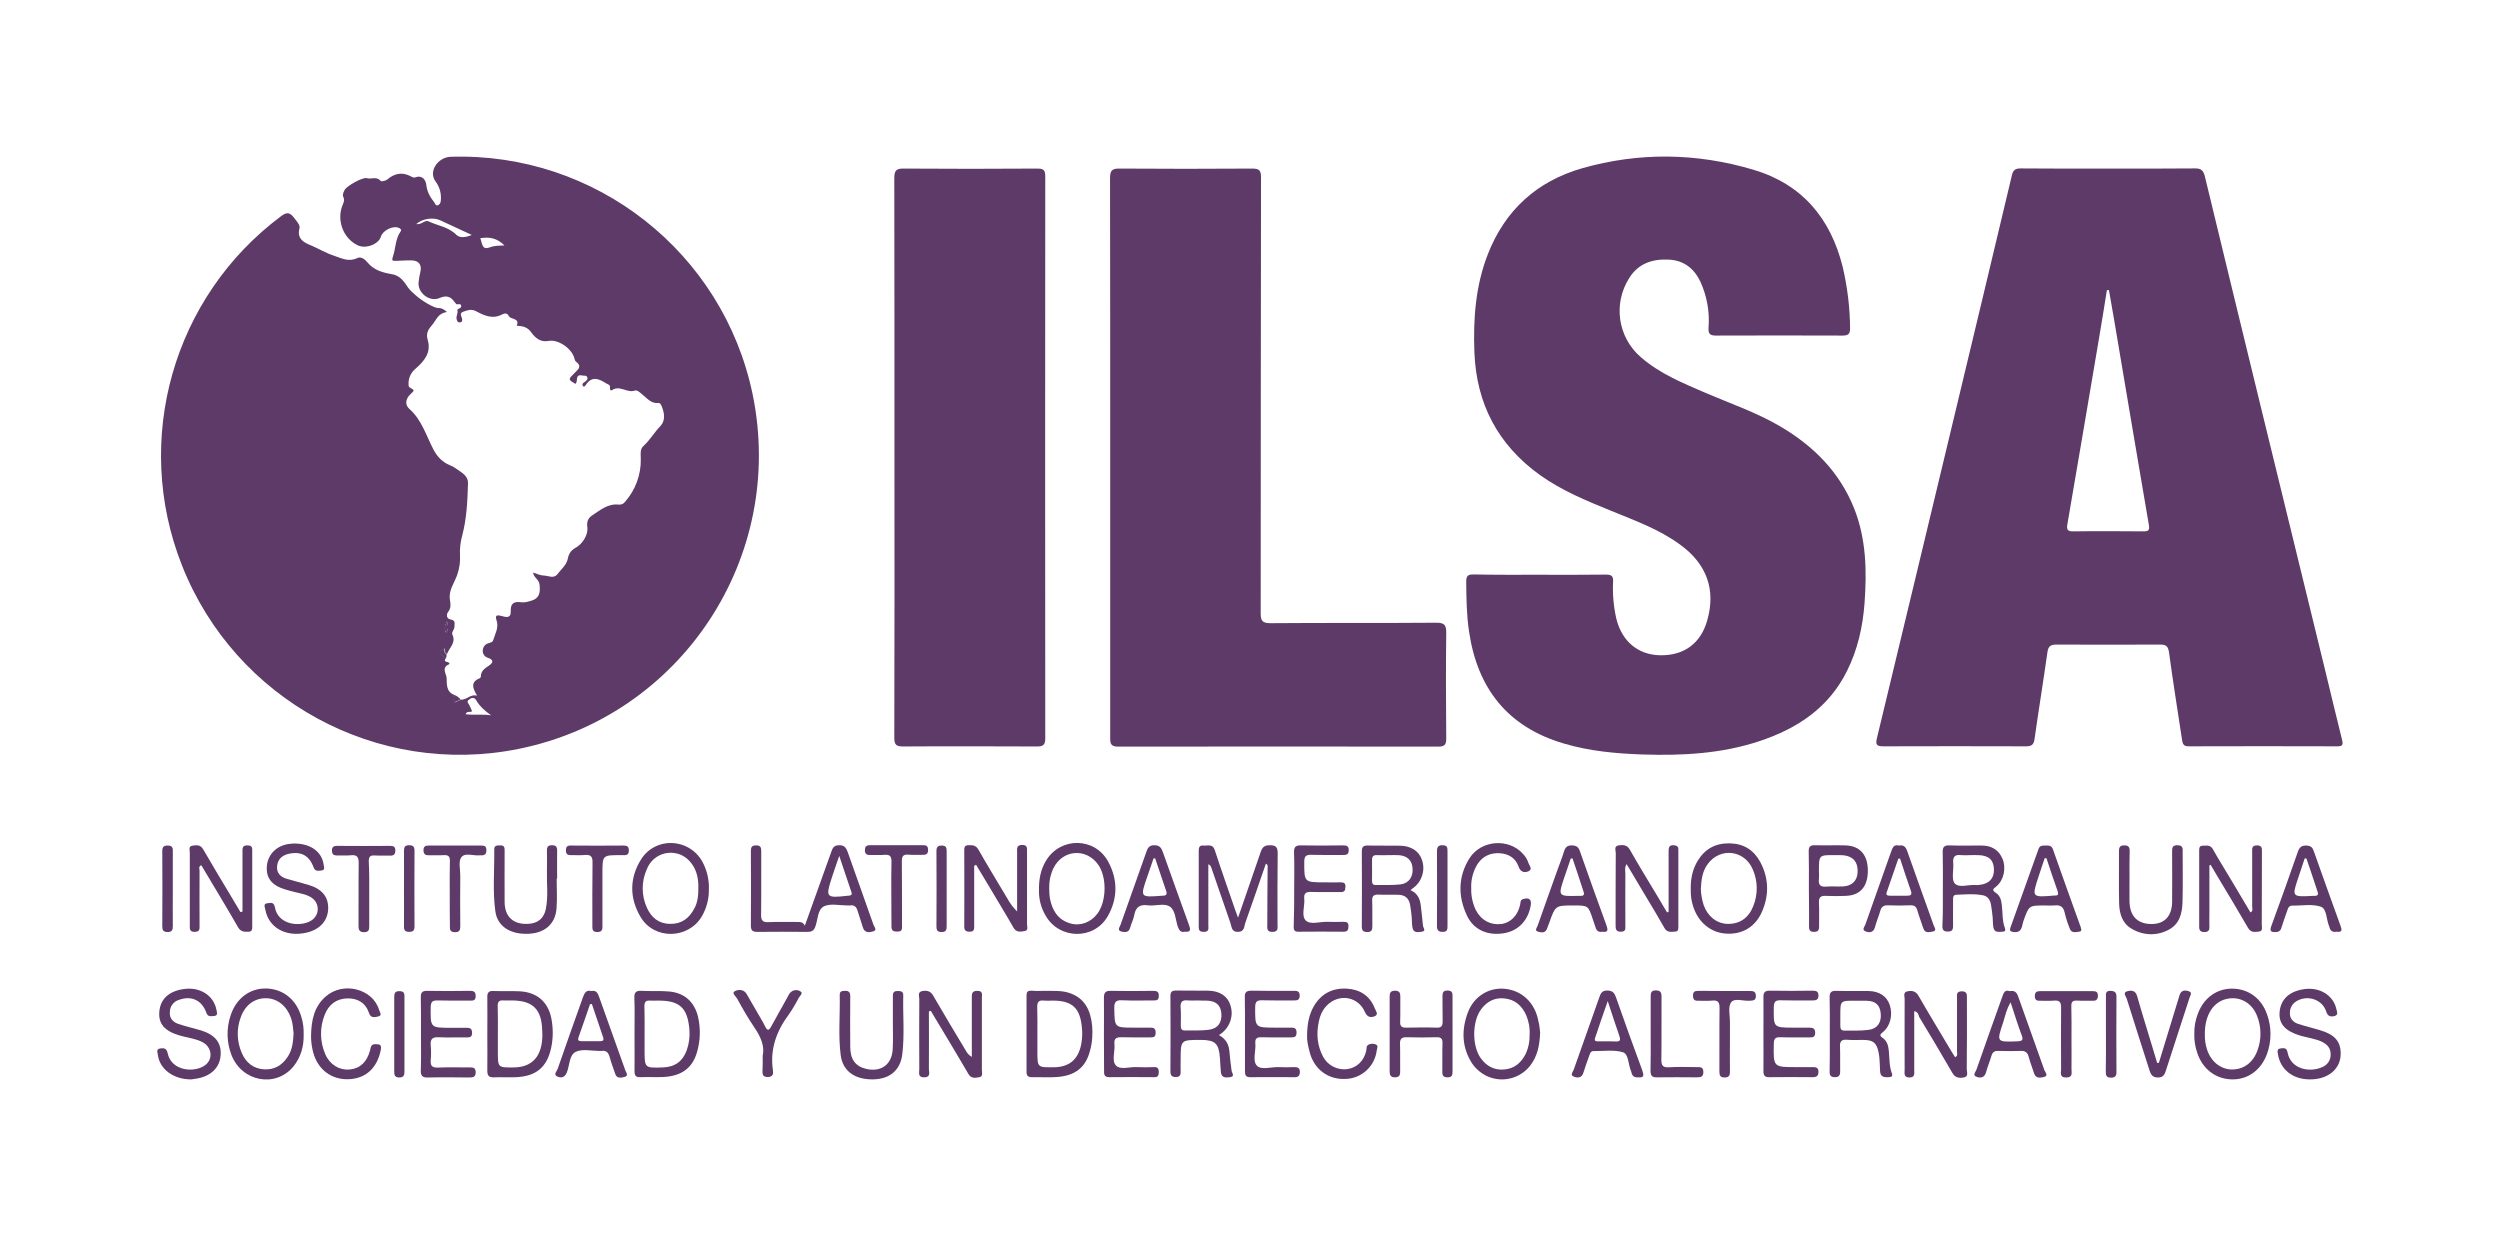 <?xml version="1.0" encoding="utf-8"?>
<!-- Generator: Adobe Illustrator 26.5.0, SVG Export Plug-In . SVG Version: 6.00 Build 0)  -->
<svg version="1.1" id="Capa_1" xmlns="http://www.w3.org/2000/svg" xmlns:xlink="http://www.w3.org/1999/xlink" x="0px" y="0px"
	 viewBox="0 0 1589.8 786.5" style="enable-background:new 0 0 1589.8 786.5;" xml:space="preserve">
<style type="text/css">
	.st0{fill:#5D3A68;}
</style>
<path class="st0" d="M289,192c-2.4-3.6-5.4-4.3-9.4-2.5c-6.3,2.8-14.2-3.2-13.4-10.1c0.2-2.1,0.6-4.3,1.1-6.4
	c1.1-4.4-0.9-7.3-5.4-7.4c-3.5-0.1-6.9,0.2-10.4,0.3c-1.9,0-2.5-0.2-1.7-2.6c1.9-5.3,1.5-11.3,5-16.2c0.8-1.1-0.3-1.8-1.2-2.2
	c-3.7-1.6-10.2,1.6-11.4,5.6c-1.4,4.8-9.6,8-14.7,5.5c-9.7-4.6-13.3-16.4-9.8-25.2c0.8-1.9,1.6-3.5,0.6-5.6c-0.7-1.5,0.2-3,0.8-4.3
	c1.2-2.6,11.6-8.4,14.2-7.6c2.8,0.9,6.2-1.4,8.8,1.8c0.4,0.5,3.1-0.1,4.1-0.9c4.5-3.9,9.4-4.9,14.6-2.3c1.2,0.6,2,1.4,3.6,0.8
	c4.4-1.5,6.4,2.1,6.7,4.9c0.5,4.5,2.5,7.8,5,11c0.6,0.8,0.9,2.5,2.5,1.9c1.1-0.6,1.7-1.7,1.7-2.9c0.5-4.3-0.7-8.7-3.3-12.2
	c-4.8-6.4,1.5-15.4,9.5-15.7c92.2-3,173.3,60.7,192.1,151C500,354.2,433.4,455.2,330,476.2c-90,18.3-180.5-31-214.3-116.7
	c-31.5-79.7-5.7-170.7,63-222c3.7-2.8,5.6-2.5,8.3,1c1.6,2.2,4.1,4.5,3.4,6.9c-1.8,7,3.8,9.2,7.7,10.8c4.7,2,9.1,4.7,14,6.3
	c5.1,1.7,9.5,4.3,15.1,1.6c2.4-1.2,5,0.9,6.5,2.8c4,4.9,9.8,6.5,15.3,7.4c5.7,0.9,8.1,5.1,10.6,8.7c1.2,1.6,2.6,3,4.1,4.2
	c4.3,4.1,12.7,8.9,15.1,8.7s4.5,1.7,5.4,2.5c-6,1-6.3,4.7-10,9c-2.3,2.7-3.3,5-2.2,8.8c2.3,7.9-2,13.3-7.8,18.3
	c-2.9,2.4-4.6,6.1-4.4,9.9c0,0.8,0,1.6,0.9,2.1c3,1.7,3,1.7,0.4,4.1c-3.2,2.9-3.8,6.8-0.8,9.4c7.8,6.9,10.6,16.7,15.1,25.4
	c2.2,4.3,4.8,7.3,8.7,9.5c1.9,1,4,1.7,5.8,3c3.3,2.5,7.8,4.3,7.7,9.5c-0.3,11-0.8,22.1-3.6,32.9c-1.2,4.2-1.7,8.6-1.5,12.9
	c0.3,4.2-0.4,8.5-1.8,12.5c-1.8,5.1-5.5,9.7-4.6,15.5c0.4,2.9,0.9,5.3-1.1,7.9c-1.3,1.6-1.1,4.4,1.4,4.8c3.4,0.6,2.6,2.3,2.6,4.6
	c0,2-2.1,3.5-1.3,5.1c2.4,5.2-1.9,8.2-3.4,12.2c-2.1-0.3-0.7-2.5-1.7-3.4c-6.3,3.1-0.1,4.4,0.8,6.4c-1.1,1.5-0.3,1.9,1.1,2.2
	c0.7,0.1,2,1,0.9,1.5c-4.9,2.2-1.5,6-1.4,8.6c0.2,3.9-0.4,9,5.1,10.9c0.6,1.5-1.4,3,0,4.7l4-1.8c3.7,0.4,5.9-3.7,10.3-2.5
	c-2.8-4.7-4.4-8.7,1.7-11.1c0.4-0.3,0.7-0.7,0.7-1.2c0-3.5,2.6-5.1,5.1-6.8s3.5-3.6-0.6-5c-2-0.5-3.4-2.4-3.3-4.5
	c0-2.3,1.5-4.2,3.7-4.8c1.3-0.4,2.5-0.5,3-2.1c1.2-4,3.6-7.8,2.1-12.3c-1.1-3.3,0-3.7,3.1-2.9c2.5,0.7,6.1,1.9,5.9-3
	s1.9-6.4,6.6-5.7c2.2,0.3,4.6-0.4,6.8-1.1c4.9-1.5,5.5-5.3,4.9-10.2c-0.4-3.4-3.7-4.2-4.1-7.6c2.5,0.8,4.7,1.9,6.8,1.9
	c2.9,0.1,6.4,2.2,8.7-0.9c2.3-3.1,5.9-5.7,6.7-10.3c0.5-2.6,2.1-4.9,4.4-6.2c4.6-2.3,8.6-8.4,7.9-13.4c-0.4-3.1,0.2-5.5,2.9-7.3
	c5.3-3.5,10.2-7.8,17.2-7c1.5,0.1,3-0.5,3.9-1.8c6.6-7.5,10.2-17.2,10-27.2c0-3-0.7-6.2,1.8-8.4c4.1-3.7,6.8-8.6,10.7-12.6
	c3.2-3.4,2.6-8,0.9-12.3c-0.5-1.1-1-2.5-2.3-2.3c-4.7,0.4-7.1-3.1-10.2-5.5c-1.4-1.1-3.1-3-4.8-2.4c-4.9,1.7-9.5-3.7-14.4-0.3
	c-0.9,0.6-1.5-0.5-1.3-1.4c0.4-2.2-1.4-2.2-2.6-3c-4.7-3-9.1-4.7-12.9,1.3c-0.3,0.4-0.7,0.7-1.1,1c-1.8-1.6-0.6-2.4,0.8-3.3
	c1-0.7,1.9-1.6,1.3-2.9c-0.6-1.3-2-0.7-3.1-1c-5-1.1-2.4,4-4.4,5.3c-4.7-2.8-4.7-2.8-0.3-7.1c2.2-2.1,4.6-4.2,0.7-7
	c-0.7-0.5-0.9-1.8-1.2-2.7c-1.9-5.9-10.2-11.6-16.1-10.5c-5.4,1-8.5-1.8-11.3-5.6c-1.5-2.2-4-3.6-6.7-3.8c-0.8-0.1-1.6-0.2-2.4-0.3
	c2.1-5.1-3.9-3.7-5.1-6.2c-0.9-2-2.7-1.7-4.3-0.9c-6,3.2-11.4,0.6-16.5-2.1c-3-1.6-5.4-0.6-8,0.3c-2.6,0.9-1.5,2.5-1,4
	c0.4,1.2,0.5,2.5-1,2.8c-1.8,0.3-2.2-1.3-2.4-2.5c-0.2-1.8,1.2-3.5,0.5-5.3c0.5-1.2,2.7-1.1,2.5-2.6c-0.2-2-2.1-0.7-3.1-1.2
	C289.8,193,289.4,192.5,289,192z M264.7,142.5c3.4,0.6,5.4-2.9,7.9-1.7c5.9,2.8,12.7,3.5,17.7,8.6c1.9,1.9,5.7,1.8,9.7,0
	c-7.4-3.5-13.6-6.3-19.8-9.2C275.7,138,268.7,138.9,264.7,142.5z M312.3,454.9c-4-2.9-7.2-5.7-9.5-9.6c-0.5-1.2-1.9-1.8-3.1-1.3
	c-0.3,0.1-0.5,0.3-0.7,0.4c-1,0.8-2.6,1.3-0.9,3.4c0.8,1.4,1.5,2.9,2.1,4.5c-1.3,1-3.2-0.5-4.1,1.9C301.7,454.9,307,454,312.3,454.9
	z M320.8,156.1c-4.6-4.7-9.6-5.6-15.4-4.6c1.3,2.7,0.8,7.7,5.7,5.9C314.2,156.2,317,156.2,320.8,156.1z M284.2,395.1
	c-1.4,3.1-1.8,4.9-0.5,7.2C285.5,399.9,285,398.1,284.2,395.1L284.2,395.1z"/>
<path class="st0" d="M1340.9,107.2c18.3,0,36.6,0.1,54.9-0.1c4-0.1,5.4,1.4,6.3,5c11.7,48.5,23.5,96.9,35.3,145.4
	c13.8,56.5,27.6,113,41.4,169.5c3.5,14.5,7,29.1,10.6,43.6c0.7,2.9,0.3,4-2.8,4c-31.6-0.1-63.3-0.1-94.9,0c-3.3,0-3.7-1.7-4.1-4.2
	c-2.8-18.6-5.8-37.1-8.3-55.7c-0.6-4-2.1-4.8-5.7-4.8c-22,0.1-44,0.1-65.9,0c-3.8,0-5.2,1.2-5.7,4.9c-2.6,18.4-5.6,36.8-8.2,55.2
	c-0.5,3.6-1.9,4.6-5.4,4.6c-30.3-0.1-60.6-0.1-90.9,0c-4.5,0-4.8-1.5-3.9-5.3c16.3-67.5,32.5-135.1,48.7-202.6
	c12.4-51.7,24.8-103.4,37.1-155.2c0.8-3.6,2.4-4.4,5.7-4.4C1303.6,107.3,1322.2,107.2,1340.9,107.2z M1341.1,184.4l-1.3,0.2
	c-1.6,9.8-3.1,19.6-4.8,29.4c-6.7,39.8-13.5,79.6-20.3,119.3c-0.6,3.3-0.1,4.7,3.8,4.6c14.8-0.2,29.6-0.1,44.4,0
	c3.2,0,4.2-0.5,3.6-4.1c-7.5-43.7-14.8-87.4-22.2-131.1C1343.3,196.6,1342.2,190.5,1341.1,184.4z"/>
<path class="st0" d="M979.3,365.5c14,0,28,0.1,42-0.1c3.4,0,4.7,0.9,4.5,4.4c-0.4,8,0.3,16,2.1,23.8c3.6,14.4,13.9,22.9,28,23.1
	c15.1,0.2,25.7-7.6,29.8-22.3c5.5-19.4-0.3-35.7-17.2-48c-13.3-9.8-28.7-15.3-43.8-21.5c-15.7-6.4-31.4-12.8-45.4-22.8
	c-26.7-19.2-40.4-45.2-41.7-78c-0.8-21.3,0.7-42.3,8.5-62.3c10.9-28.1,31.2-46.5,60-54.8c36.2-10.3,72.7-9.8,108.8,0.9
	c31.1,9.2,49.2,30.9,56.9,61.8c3,12.8,4.6,25.9,4.7,39c0,3.8-1.2,4.7-4.9,4.7c-26.8-0.1-53.6-0.1-80.5,0c-4,0-4.8-1.4-4.6-5
	c0.8-10-1-20-5.1-29.1c-4-8.5-10.5-13.7-20.1-14.2c-10.4-0.5-19.4,2.3-25.3,11.8c-10.3,16.3-7.2,37.6,7.4,50.2
	c12.1,10.6,26.8,16.5,41.3,22.8c15.9,6.8,32.3,12.4,47.3,21.2c21.3,12.5,38,29.2,47.2,52.5c7.6,19.3,8,39.6,6.5,60
	c-1.1,15-4.4,29.6-11.2,43.2c-11.6,23.3-31.4,36.4-55.3,44.4c-24.2,8.1-49.2,9.4-74.5,8.6c-17-0.6-33.9-2.1-50.3-7
	c-35.7-10.5-54.9-35.1-60.2-71.2c-1.6-10.5-1.7-21.2-1.8-31.8c0-3.6,1.1-4.5,4.6-4.5C951.3,365.6,965.3,365.5,979.3,365.5z"/>
<path class="st0" d="M706,291c0-59.2,0-118.5-0.1-177.7c0-4.8,1.2-6.2,6.1-6.1c28.1,0.2,56.3,0.2,84.4,0c4.4,0,5.5,1.2,5.5,5.6
	c-0.1,92.4-0.2,184.7-0.2,277.1c0,5,1.1,6.4,6.3,6.4c35.1-0.3,70.3,0,105.4-0.3c5.2,0,6.3,1.5,6.3,6.5c-0.3,22.3-0.2,44.6,0,66.9
	c0,4-0.8,5.4-5.2,5.4c-67.8-0.1-135.6-0.1-203.3,0c-4.2,0-5.3-1.3-5.2-5.4C706,409.8,706,350.4,706,291z"/>
<path class="st0" d="M568.8,290.9c0-59.2,0-118.5-0.1-177.7c0-4.8,1.3-6.1,6.1-6c28.3,0.2,56.6,0.2,84.9,0c4,0,5,1,5,5
	c-0.1,119.1-0.1,238.2,0,357.4c0,4.5-1.7,5.1-5.5,5.1c-28.3-0.1-56.6-0.2-84.9,0c-4.5,0-5.6-1.2-5.6-5.6
	C568.8,409.6,568.9,350.3,568.8,290.9z"/>
<path class="st0" d="M511.8,588.7c5.6-15.6,11.2-31.3,16.8-46.9c0.9-2.6,1.7-4.3,5-4.3c3.3-0.1,4.5,1.6,5.5,4.4
	c5.4,15.4,10.9,30.7,16.3,46c0.5,1.5,2.7,3.6-0.2,4.4c-2.4,0.7-5.4,1.1-6.5-2.6c-1-3.5-2.3-6.9-3.3-10.4c-0.8-2.6-2.1-4-5-3.5
	c-0.5,0-1,0-1.5,0c-5,0-10.7-1.4-14.8,0.5c-4.3,2-3.9,8.6-5.7,13.2c-1,2.5-2.4,3.1-4.9,3.1c-10.6-0.1-21.3-0.1-32,0
	c-3.1,0-4-1.1-4-4c0.1-15.8,0.1-31.6,0-47.4c0-2.5,0.6-3.6,3.4-3.6c2.9,0,3.2,1.5,3.2,3.8c-0.1,13.3,0.1,26.6-0.1,39.9
	c-0.1,3.8,0.8,5.4,4.9,5.1c6-0.3,12,0,18-0.1C509,586.3,510.8,586.3,511.8,588.7z M533.7,544.3c-1.9,5.4-3.3,9.4-4.6,13.4
	c-4.2,13.1-4,13.5,10.1,11.9c0.3,0,0.7,0,1-0.1c1.3-0.1,1.7-0.9,1.3-2C539.1,560.2,536.6,552.9,533.7,544.3z"/>
<path class="st0" d="M787.3,583.6c5.1-14.8,9.8-28.3,14.4-41.8c1-2.9,2.2-4.2,5.5-4.3c4.2-0.1,5.4,1.2,5.3,5.4
	c-0.2,15-0.1,29.9-0.1,44.9c0,2.2,0.7,4.8-3.2,4.8c-3.8,0.1-3.3-2.4-3.3-4.7c0-12,0.1-24,0.2-35.9c0-0.9,0.4-2-1.1-2.8
	c-4.3,12.5-8.6,25-13,37.4c-0.9,2.4-0.4,5.9-4.7,6s-4-3.3-4.9-5.8c-4.1-11.8-8.1-23.6-12.2-35.3c-0.3-0.9-1-1.6-1.8-1.9
	c0,12.9,0,25.8,0,38.7c0,1.9,0.7,4.2-2.6,4.3c-2.1,0-3.5-0.3-3.5-2.9c0-16.3,0-32.6,0-48.9c0-2,0.6-3.3,2.8-3.1
	c2.7,0.3,6-1.4,7.4,2.9c4.1,12.6,8.6,25.2,12.9,37.8C785.8,579.6,786.3,580.8,787.3,583.6z"/>
<path class="st0" d="M1405,550.3V579c0,3.5-0.1,7,0,10.5c0.1,2.4-1,3.2-3.3,3.2s-3.2-1-3.2-3.3c0-16.1,0-32.3,0-48.4
	c0-1.5,0-3.2,2.2-3.2c2.4,0,4.9-0.7,6.5,2.2c3.4,6.1,7.1,12,10.7,18c4.4,7.4,8.8,14.8,13.2,22.2c1.9-0.9,1.1-2.5,1.1-3.6
	c0-11.6,0-23.3,0-34.9c0-2-0.3-4,2.8-4.1c3.2-0.1,3.5,1.5,3.4,4c-0.1,15.5,0,30.9-0.1,46.4c0,1.6,0.9,4.1-1.8,4.4
	c-2.5,0.3-5.1,0.8-6.9-2.3c-6.4-11.1-13-22-19.6-33l-4.2-7.1L1405,550.3z"/>
<path class="st0" d="M590.7,643.2c0,12.1,0.1,24.2,0,36.4c0,2.1,1.4,5.4-2.9,5.5c-4.3,0.1-3.2-3-3.2-5.3c-0.1-14.8-0.1-29.6,0-44.4
	c0-1.9-1.3-4.7,2.1-5.2c2.8-0.4,5.1,0,6.7,2.9c6.8,11.8,13.9,23.5,20.9,35.2c0.8,1.6,2.1,2.9,3.7,3.8V660c0-8.5,0-17,0-25.4
	c0-2.5-0.1-4.5,3.5-4.5c3.7,0,2.9,2.4,2.9,4.4c0,15.3,0,30.6,0,45.9c0,1.7,0.9,4.2-1.6,4.6c-2.5,0.5-5.3,1-7-2.1
	c-4-6.9-8.1-13.7-12.2-20.6c-3.9-6.5-7.8-13-11.7-19.5L590.7,643.2z"/>
<path class="st0" d="M619.5,550.6c0,12.6,0,25.2,0,37.8c0,2,0.3,4.1-2.8,4.1c-2.6,0-3.6-0.9-3.5-3.5c0.1-16,0-31.9,0-47.9
	c0-1.7-0.1-3.5,2.3-3.6c2.7-0.1,5-0.2,6.7,2.8c5.9,10.4,12.2,20.6,18.3,30.9c1.7,3.1,3.8,6,6.3,8.4v-24.6c0-4.3,0-8.6,0-13
	c0-2.3-0.5-4.7,3.3-4.7c3.6,0,2.9,2.4,3,4.4c0,15.3,0,30.6,0,45.9c0,1.6,1.1,4.1-1.6,4.5c-2.5,0.4-5.2,1-7-2.2
	c-5.2-9.1-10.7-18-16-27c-2.6-4.4-5.2-8.7-7.8-13L619.5,550.6z"/>
<path class="st0" d="M1217.3,643c0,12.7,0,25,0,37.3c0,2.2,0.7,4.9-3.1,4.9c-3.8-0.1-3-2.8-3-5c0-15-0.1-29.9,0-44.9
	c0-1.7-1.2-4.3,1.8-4.9s5.4-0.1,7.1,3c6.9,12,14.1,23.8,21.1,35.6c0.7,1.1,1.4,2.2,2.1,3.3c1.9-0.9,1.2-2.4,1.2-3.5
	c0-11.3,0-22.6,0-33.9c0-2.1-0.6-4.4,2.9-4.5c3.7-0.1,3.4,2.3,3.4,4.6c0,15,0.1,30-0.1,44.9c0,1.9,1.4,4.7-2,5.3
	c-2.9,0.5-5.4,0.2-7.2-3c-6.9-12-14-23.8-21.1-35.6C1220,645.2,1219.7,643.5,1217.3,643z"/>
<path class="st0" d="M1235.5,565.1c0-7.7,0.1-15.3-0.1-22.9c-0.1-3.3,0.7-4.8,4.4-4.6c6.8,0.3,13.6,0,20.4,0.1
	c6.2,0,10.9,2.7,13.3,8.6s0.7,13.5-4,17.4c-1.8,1.5-3.2,2.2-0.3,4.1c2.7,1.7,3.5,4.7,3.8,7.8c0.6,4.9,0.2,10,2,14.7
	c0.5,1.5,0,2.2-1.6,2.2c-2.2,0-5,0.8-5.7-2.5c-0.5-2.1-0.3-4.3-0.5-6.4c-0.3-2.8-0.6-5.6-1.1-8.4c-0.5-2.8-2-5.2-4.8-5.8
	c-5.7-1.2-11.6-0.6-17.4-0.4c-2.1,0.1-1.9,2-1.9,3.4c0,5.5-0.1,11,0,16.4c0,2.5-0.7,3.6-3.4,3.6s-3.4-1.1-3.4-3.6
	C1235.6,581.1,1235.5,573.1,1235.5,565.1z M1252.7,543.8c-1.8,0.1-3.6,0.1-5.5,0c-3.8-0.5-5.5,0.8-5.1,4.9c0.4,4.4-1.3,10.3,0.9,13
	c2.7,3.2,8.7,0.7,13.3,1.1c0.8,0.1,1.7,0,2.5-0.1c6.2-0.6,9.4-4.2,9.2-10.1c-0.3-5.9-3.4-8.6-9.8-8.8
	C1256.3,543.7,1254.5,543.8,1252.7,543.8z"/>
<path class="st0" d="M897,566.1c4.5,2,6,5.5,6.5,9.7c0.5,4.2,1,8.6,1.4,12.9c0.1,1.3,2.3,3.4-0.8,3.8c-2.3,0.3-5.3,1-5.9-2.7
	c-0.4-2.3-0.3-4.6-0.5-7c-0.2-2.5-0.6-4.9-1-7.4c-0.7-4.2-3.4-6.4-7.6-6.4c-4.2-0.1-8.3,0.1-12.5-0.1c-3-0.1-4.2,0.9-4,4
	c0.2,5.3,0,10.6,0.1,16c0,2.3-0.3,3.8-3.2,3.8c-2.6,0-3.5-1-3.5-3.5c0.1-16,0.1-32,0-47.9c0-3,1.3-3.7,3.9-3.6
	c6.8,0.1,13.6,0,20.5,0.1c7,0.1,12.2,3.6,13.9,9.2c2.2,6.5-0.1,13.6-5.6,17.7C898.2,565,897.8,565.3,897,566.1z M883,543.8
	L883,543.8c-2.5,0-5,0.1-7.5,0c-2.1-0.1-3,0.8-3,3c0.1,4.5,0,9,0,13.4c0,1.5,0.5,2.6,2.2,2.6c5.3-0.1,10.7,0.2,15.9-0.4
	s8-4.7,7.7-9.9c-0.3-5.4-3.3-8.3-8.9-8.7C887.3,543.7,885.1,543.8,883,543.8L883,543.8z"/>
<path class="st0" d="M664.1,630.1c5.7,0.1,10.7-0.3,15.5,1.2c10.2,3.2,13.9,11.1,14.9,20.8c0.5,5.5,0.1,11-1.4,16.3
	c-2.7,10.4-9.4,15.7-21,16.5c-5.3,0.4-10.6,0-16,0.1c-2.3,0-3.3-0.9-3.3-3.2c0-16.3,0-32.5,0-48.8c0-2.5,1-3.1,3.3-3
	C659.1,630.3,662,630.1,664.1,630.1z M659.7,657.2v11.5c0,10.1,0,10.1,10.3,10c10-0.1,15.7-4.9,17.6-14.8c0.6-3.4,0.8-6.9,0.4-10.4
	c-1.1-12.6-6.2-17.3-19-17.2c-1.7,0.1-3.3,0.1-5,0c-3.7-0.5-4.5,1.2-4.4,4.5C659.8,646.3,659.7,651.8,659.7,657.2L659.7,657.2z"/>
<path class="st0" d="M1163.6,657c0-7.5,0.1-15-0.1-22.5c-0.1-3.1,0.7-4.5,4.1-4.4c6.8,0.2,13.7,0,20.5,0.1c7,0.1,11.7,3.3,13.6,8.8
	c2.1,6.2,0.5,13.4-4.3,17.3c-2,1.6-2.3,2.2-0.1,3.8c2.6,1.8,3.5,4.7,3.8,7.8c0.5,4.9,0.2,10,2,14.7c0.7,1.9-0.4,2.3-2,2.4
	c-2.6,0.1-5.2,0.1-5.5-3.5c-0.3-4.1-0.1-8.3-1-12.4c-1.3-6-3.3-7.7-9.6-7.8c-3.5,0-7,0.2-10.5-0.1c-3.7-0.3-4.6,1.3-4.4,4.6
	c0.2,5.2,0,10.3,0.1,15.5c0,2.5-0.7,3.7-3.4,3.7s-3.4-1.3-3.3-3.7C1163.7,673.3,1163.6,665.1,1163.6,657z M1170.3,645.6
	c0,2.3,0,4.6,0,7c0,1.8,0.7,2.8,2.6,2.8c5.1-0.1,10.3,0.2,15.4-0.5c5.6-0.7,8.2-4.7,7.7-10.3c-0.5-5.6-3.3-8.1-9.2-8.2
	c-2.3-0.1-4.6,0-7,0C1170.3,636.3,1170.3,636.3,1170.3,645.6z"/>
<path class="st0" d="M1061.1,579.9c0-12.8,0-25.5,0-38.3c0-2.4,0.1-4.3,3.3-4.1c2.1,0.2,3,0.9,2.9,3c0,16.3,0,32.6,0,48.9
	c0,1.3,0,2.9-1.8,3c-2.6,0.1-5.2,0.9-7-2.2c-3.8-6.8-7.9-13.5-11.9-20.2c-4-6.7-8-13.4-12.2-20.5c-1.4,2.2-0.8,4.2-0.8,6.1
	c-0.1,11,0,22,0,32.9c0,2,0.4,4-2.8,4c-3.2,0-3.4-1.6-3.4-4.1c0-15.3,0-30.6,0.1-45.9c0-1.7-1.3-4.4,1.8-4.9
	c2.8-0.4,5.4-0.4,7.2,2.8c5.7,10.1,11.8,20,17.8,30c1.9,3.3,3.9,6.5,5.8,9.8L1061.1,579.9z"/>
<path class="st0" d="M309.9,657.6c0-7.8,0.1-15.6,0-23.4c-0.1-3,0.9-4.2,4-4c5.6,0.2,11.3-0.1,16.9,0.2c10.9,0.7,17.9,6.9,19.9,17.6
	c1.1,6.1,1.1,12.3-0.2,18.3c-2.6,12.3-9.5,18.1-22.2,18.7c-4.8,0.2-9.6-0.1-14.4,0.1c-3.1,0.1-4-1.2-4-4.2
	C310,673.2,309.9,665.4,309.9,657.6z M316.6,657.5V669c0,9.9,0,9.9,10.1,9.8c10.1-0.1,16.2-5.2,17.8-15.3c0.4-2.7,0.5-5.3,0.3-8
	c-0.3-13.7-5.9-19.3-19.6-19.3c-1.7,0-3.3,0.1-5,0c-2.9-0.3-3.8,1-3.7,3.8C316.7,645.9,316.6,651.7,316.6,657.5L316.6,657.5z"/>
<path class="st0" d="M154.2,579.7c0-12.6,0-25.1,0-37.7c0-2.2-0.3-4.5,3.1-4.4c2.1,0,3.1,0.6,3.1,2.8c0,16.5,0,33,0,49.4
	c0,1.5-0.4,2.6-2.2,2.7c-2.7,0.1-5,0.2-6.8-2.8c-6.1-10.7-12.5-21.2-18.8-31.8c-1.5-2.6-3.1-5.1-4.6-7.7c-2,0.9-1.1,2.4-1.1,3.5
	c-0.1,11.5,0,23,0,34.5c0,2.2,0.4,4.4-3.1,4.4c-3.5,0-3.1-2.2-3.1-4.4c0-15.3,0-30.6,0-45.9c0-1.6-1-4.1,1.6-4.5s5.1-0.8,6.9,2.3
	c5.9,10.2,12,20.3,18.1,30.5l5.6,9.4L154.2,579.7z"/>
<path class="st0" d="M775.1,658.2c4.8,2.7,6.3,6.1,6.7,10.4c0.3,4.2,0.9,8.2,1.4,12.3c0.2,1.5,2.4,3.7-1.1,4.1
	c-2.5,0.3-5.3,0.6-5.7-3.1c-0.3-3-0.4-6-0.6-9c-0.7-9.4-3-11.6-12.3-11.6c-12.7,0-12.7,0-12.7,12.7c0,2.3-0.1,4.7,0,7
	c0.1,2.3-0.2,3.9-3.1,3.9c-2.7,0-3.4-1.2-3.4-3.7c0.1-16,0.1-32,0-47.9c0-2.7,1.1-3.4,3.6-3.4c6.8,0.1,13.7,0,20.5,0.1
	c7.2,0.1,12.3,3.5,14,9.1c2.2,6.5,0,13.6-5.4,17.8C776.4,657.5,775.8,657.9,775.1,658.2z M761.5,636.2c-2,0.1-4,0.1-6,0
	c-3.9-0.5-5,1.1-4.7,4.8c0.3,3.7,0.1,7.3,0.1,11c0,1.8,0.2,3.4,2.6,3.3c5-0.1,10,0.2,14.9-0.4c6-0.7,8.7-4.5,8.3-10.3
	c-0.4-5.5-3.5-8.2-9.7-8.3C765.1,636.3,763.3,636.3,761.5,636.2L761.5,636.2z"/>
<path class="st0" d="M1395.4,657.5c-0.1-4.5,0.7-9,2.4-13.2c3.8-9.9,12.1-15.8,22.1-15.6s18.2,6.2,21.7,16.2c3,8.2,3,17.2,0,25.4
	c-3.8,10.3-12.2,16.3-22.3,16.1c-10.4-0.2-18.8-6.7-22.1-17.1C1395.9,665.5,1395.3,661.5,1395.4,657.5z M1402.1,657.3
	c-0.1,3.3,0.3,6.6,1.3,9.8c2.4,7.8,8.6,12.9,15.8,13c7.5,0.1,13.6-4.3,16.4-12.2c2.6-7.1,2.5-14.9-0.3-21.9
	c-3.5-9-12.2-13.2-21-10.3C1406.7,638.3,1402.1,646.4,1402.1,657.3z"/>
<path class="st0" d="M979.4,656.7c-0.3,8.1-1.7,15.1-6.5,21.2c-7.9,9.8-22.2,11.4-32,3.5c-1.8-1.5-3.5-3.2-4.8-5.2
	c-6.6-10.3-6.8-21.4-2.6-32.5c3.9-10.2,13.4-15.9,23.5-14.9c11,1.1,19.2,9,21.3,20.6C979,652,979.2,654.6,979.4,656.7z M972.7,658.2
	c0.3-4.3-0.5-8.7-2.2-12.7c-2.7-6-7.2-10-14-10.6c-6.1-0.6-11,2-14.6,6.9c-5.8,7.7-5.9,23.4-0.2,31.2c3.7,5.1,8.7,7.7,15,7.1
	c6.6-0.6,10.9-4.5,13.7-10.3C972,666.2,972.8,662.2,972.7,658.2z"/>
<path class="st0" d="M660.7,566.2c-0.1-7.2,1.1-13.3,4.5-18.9c9.2-15.2,31-15,39.5,0.6c6.2,11.4,6.2,23.5-0.3,34.8
	c-8.7,15.2-30.9,14.8-39.5-0.5C662,577.3,660.6,571.8,660.7,566.2z M667.2,565.1c0,2,0.2,4,0.4,6c1.5,7.6,4.9,13.8,13,16.1
	c6.4,1.9,13-0.6,17.2-6.1c5.9-7.8,6.2-23.2,0.6-31.2c-7.6-10.8-22.6-9.7-28.5,2.2C668,556.1,667.1,560.6,667.2,565.1L667.2,565.1z"
	/>
<path class="st0" d="M450.8,565.4c0.1,6-1.4,12-4.4,17.2c-8.6,14.7-30.3,15.2-39,0.6c-7.2-12.1-7.2-24.9,0.4-36.9
	c9.2-14.3,30.2-13.4,38.7,1.4C449.5,553.1,451,559.2,450.8,565.4z M444.1,563.4c0-0.5,0-2.3-0.3-4.1c-1.1-8.7-7-15.5-14.2-16.7
	c-7.7-1.5-15.3,2.7-18.2,10c-3.6,7.8-3.6,16.8,0,24.7c2.8,6.1,7.4,10.1,14.6,10.2c7.4,0.2,12.2-3.5,15.5-9.7
	C443.7,573.8,444.2,569.4,444.1,563.4L444.1,563.4z"/>
<path class="st0" d="M403.5,657.4c0-7.6,0.2-15.3-0.1-22.9c-0.1-3.6,1.2-4.6,4.6-4.4c5.8,0.3,11.6-0.1,17.4,0.4
	c9.8,0.8,16.2,6.6,18.5,16.1c1.7,7.5,1.5,15.3-0.7,22.6c-2.9,10.1-10,15.2-21.6,15.7c-4.8,0.2-9.6-0.1-14.4,0.1
	c-2.9,0.1-3.7-1-3.7-3.8C403.6,673.4,403.5,665.4,403.5,657.4z M409.9,657.7v10c0,11.5,0,11.5,11.7,11.1c7.6-0.3,12.5-3.8,15.1-10.9
	c1.5-4.2,2.1-8.8,1.7-13.3c-1.2-13.8-6.2-18.4-20.1-18.3c-1.7,0-3.3,0.1-5,0c-2.6-0.2-3.5,0.9-3.5,3.5
	C410,645.7,409.9,651.7,409.9,657.7z"/>
<path class="st0" d="M193.1,657.7c0.2,7.3-1.6,14.5-6.6,20.6c-11.3,13.6-32.7,9.6-39.3-7.4c-3.1-8-3.3-16.9-0.6-25
	c3.5-11,12.3-17.6,22.9-17.3c10.8,0.4,19.1,7.2,22.2,18.3C192.8,650.4,193.2,654.1,193.1,657.7z M186.7,657.2
	c-0.3-3.2-0.5-6.5-1.6-9.7c-2.6-7.6-8.5-12.5-15.6-12.7c-7.5-0.2-13.6,4.2-16.4,12.1c-2.8,7.4-2.5,15.6,0.7,22.8
	c2.6,6.1,7.4,9.9,14.1,10.3c6.3,0.4,11.2-2.3,14.8-7.6C185.9,667.9,186.4,662.7,186.7,657.2z"/>
<path class="st0" d="M1075.2,565.9c-0.2-6.7,1-12.9,4.4-18.5c4.6-7.6,11.4-11.3,20.4-11.1s15.3,4.3,19.4,11.9
	c5.4,10.1,5.7,20.8,1.2,31.3c-4.2,9.9-12.6,14.9-23,14.2c-9.8-0.6-17.8-7.3-20.9-17.4C1075.6,573,1075.1,569.5,1075.2,565.9z
	 M1081.6,565.2c0.1,3.5,0.7,7,1.8,10.4c2.5,7.1,8.3,11.7,15,11.9c7.8,0.2,13.5-3.6,16.5-11.2c3.1-7.6,3-16.2-0.4-23.7
	c-5.3-12.1-20.6-13.8-28.4-3.3C1082.6,553.9,1081.9,559.3,1081.6,565.2z"/>
<path class="st0" d="M1468.6,686.4c-10.7-0.1-18.4-6.3-20-15.9c-0.3-1.7-0.8-3.5,1.7-3.8c1.9-0.2,3.8-0.6,4.4,2.5
	c1.9,10.6,13.9,13.2,22.3,9.3c3.2-1.4,5.2-4.5,5.1-7.9c0.1-3.8-1.9-6.2-5.1-7.9c-4.4-2.2-9.2-2.7-13.8-4c-9.7-2.8-14-7.4-13.6-14.6
	c0.5-8.4,6-13.7,15.7-15.1s18.4,3.8,20.4,12.5c0.3,1.6,1.6,3.9-1.1,4.6c-2.3,0.6-4.3,0.4-5.3-2.8c-2.4-7.7-11.8-10.8-18.8-6.7
	c-2.8,1.6-4.5,4.7-4.3,7.9c0,3.5,2.3,5.6,5.2,6.6c4.6,1.5,9.3,2.6,13.9,4c9.2,2.7,13.1,7,13.2,14.6
	C1488.7,679.7,1480.5,686.6,1468.6,686.4z"/>
<path class="st0" d="M121.7,686.4c-11.4,0.1-20.1-6.5-21.3-15.5c-0.2-1.6-1.3-3.9,1.7-4.2c2.3-0.3,3.9,0,4.5,3
	c2.4,11.6,17.2,12.6,23.8,7.7c5.2-3.8,4.4-11.3-1.3-14.5c-4.6-2.5-9.8-2.9-14.8-4.4c-9.6-2.8-13.6-7.4-13-15
	c0.6-8,5.9-13.1,15.2-14.5c10.6-1.7,19.5,4,21.2,13.4c0.3,1.6,1,3.6-1.7,3.7c-1.8,0.1-3.8,0.7-4.8-2.1c-2.8-8-9.6-11-17.3-8.2
	c-3.5,1-5.9,4.2-5.9,7.8c-0.3,4,2,6.3,5.3,7.5c4.7,1.6,9.6,2.7,14.4,4.1c9.3,2.9,13.2,8,12.6,16c-0.6,7.6-6,13-14.7,14.6
	C123.9,686.1,122.3,686.3,121.7,686.4z"/>
<path class="st0" d="M187.1,536.4c10.5,0,17.6,5.3,18.7,13.4c0.2,1.5,1.2,3.6-1.6,3.8c-1.8,0.1-3.7,0.8-4.8-2.1
	c-2.8-7.6-8.1-10.3-16-8.5c-4.2,1-6.8,3.6-7.2,7.8s2.1,6.9,6,8c4.6,1.4,9.3,2.5,13.9,3.9c8.6,2.5,12.8,7.6,12.6,15.1
	c-0.2,7.7-5.3,13.4-13.9,15.3c-13.1,3-24.1-3.3-26.1-14.8c-0.3-1.5-1.4-3.6,1.3-3.9c1.9-0.2,4.2-1,4.8,2.5
	c2,11.5,16.1,12.6,22.8,8.7c4.2-2.3,5.7-7.5,3.4-11.7c-0.8-1.4-2-2.6-3.4-3.4c-3.2-1.9-6.9-2.4-10.4-3.3c-2.1-0.5-4.2-1.1-6.2-1.7
	c-8.3-2.6-11.9-7.3-11.3-14.7c0.6-7.4,6.1-13,13.9-14.1C185.1,536.5,186.6,536.4,187.1,536.4z"/>
<path class="st0" d="M702,657.5c0-7.7,0.1-15.3,0-23c0-3.1,0.9-4.5,4.3-4.4c9,0.2,18,0.1,27,0c2.5,0,3.7,0.6,3.6,3.3
	c0,2.7-1.5,2.9-3.6,2.8c-6.5,0-13,0.2-19.5-0.1c-3.8-0.2-5.3,0.7-5.2,4.9c0.2,12.5,0,12.5,12.6,12.5c3.3,0,6.7,0.1,10,0
	c2.4-0.1,3.8,0.5,3.7,3.3c0,2.8-1.5,2.9-3.6,2.9c-6,0-12,0.1-18-0.1c-3.4-0.1-5,0.8-4.6,4.4c0.5,4.6-1.9,10.4,0.9,13.5
	c2.8,3.1,8.8,0.8,13.4,1.1c3.7,0.2,7.3,0.1,11,0c2.1-0.1,2.9,0.9,2.9,3c0,2.1-0.4,3.5-3,3.4c-9.5-0.1-19-0.1-28.5,0
	c-3.2,0-3.4-1.8-3.3-4.2C702.1,673.1,702,665.3,702,657.5z"/>
<path class="st0" d="M791.7,657.4c0-7.7,0.1-15.3-0.1-23c-0.1-3.2,0.7-4.4,4.2-4.4c8.8,0.2,17.6,0.1,26.5,0.1c2.3,0,4.3-0.1,4.2,3.2
	c-0.1,3-2,2.9-4.1,2.9c-6.5,0-13,0.1-19.5-0.1c-3.3-0.1-4.7,0.6-4.7,4.3c-0.1,13.1-0.2,13.1,12.9,13.1c3.3,0,6.7,0.1,10,0
	c2.2-0.1,3.4,0.6,3.4,3.1s-1,3.1-3.3,3.1c-6.3-0.1-12.7,0.1-19-0.1c-3.1-0.1-4.2,1-3.9,4c0.4,4.8-1.9,10.9,0.9,14
	c2.8,3.1,9.1,0.8,13.9,1c3.3,0.2,6.6,0.1,10,0c2.1,0,3.5,0.5,3.5,3c0,2.2-0.8,3.4-3.2,3.4c-9.5,0-19-0.1-28.5,0
	c-2.8,0-3.2-1.5-3.2-3.8C791.7,673.4,791.7,665.4,791.7,657.4z"/>
<path class="st0" d="M1121.4,657.4c0-7.7,0.1-15.3,0-23c-0.1-3.1,0.7-4.5,4.2-4.4c9,0.2,18,0.1,26.9,0c2.2,0,3.9,0.2,3.9,3.1
	s-1.8,3.1-4,3.1c-6.7,0-13.3,0.1-20-0.1c-3.2-0.1-4.3,0.8-4.4,4.2c-0.2,13.2-0.4,13.2,12.8,13.2c3.2,0,6.3,0,9.5,0
	c2.2,0,3.9,0.2,4,3.1c0.1,2.9-1.5,3.2-3.8,3.1c-6.2-0.1-12.3,0.1-18.5-0.1c-3.1-0.1-3.9,1-4,4c-0.3,15.1-0.4,15,14.4,15
	c3.3,0,6.7,0,10,0c2.1,0,4,0,4,3c0,2.7-1.3,3.4-3.7,3.4c-9.2-0.1-18.3-0.1-27.5,0c-3.2,0.1-3.9-1.4-3.8-4.3
	C1121.5,673.1,1121.4,665.3,1121.4,657.4z"/>
<path class="st0" d="M923.7,657.7c0,7.8,0,15.6,0,23.4c0,2.5-0.2,4.1-3.4,4c-3-0.1-3.1-1.7-3.1-3.9c0.1-6-0.1-12,0.1-17.9
	c0.1-2.8-1-3.8-3.8-3.7c-6.3,0.2-12.7,0.2-19,0c-3.4-0.1-4.3,1.3-4.2,4.4c0.2,5.8,0,11.6,0.1,17.5c0,2.5-0.8,3.6-3.4,3.6
	c-2.6,0-3.3-1.4-3.3-3.7c0-15.8,0-31.6,0-47.4c0-2.6,0.5-4,3.6-4c2.8,0.1,3.2,1.6,3.2,3.8c-0.1,5.3,0.1,10.6-0.1,16
	c-0.1,2.8,1,3.8,3.8,3.7c6.5-0.1,13-0.2,19.5,0c3,0.1,3.7-1.2,3.7-3.9c-0.1-5.3,0-10.6-0.1-16c0-2.4,0.4-3.7,3.2-3.7
	s3.3,1.4,3.2,3.7C923.7,641.8,923.7,649.7,923.7,657.7z"/>
<path class="st0" d="M823,565c0-7.7,0.2-15.3-0.1-23c-0.1-3.6,1.2-4.5,4.6-4.4c8.7,0.2,17.3,0.1,26,0c2.3,0,4.3-0.1,4.2,3.2
	c-0.1,3-2,2.9-4.1,2.9c-6.5,0-13,0.1-19.5-0.1c-3.3-0.1-4.7,0.6-4.7,4.3c0,13.2-0.2,13.2,13.2,13.2c3.3,0,6.7,0.1,10,0
	c2,0,3.1,0.5,3,2.8s-0.5,3.4-3,3.4c-6.3-0.1-12.7,0.1-19-0.1c-3.3-0.1-4.5,1-4.2,4.3c0.5,4.7-2.1,10.8,1,13.9
	c2.9,2.8,8.9,0.7,13.5,0.8c3.5,0.1,7,0.1,10.5,0c2,0,3.2,0.5,3.1,2.8c0,2.1-0.4,3.5-3,3.5c-9.7-0.1-19.3-0.1-29,0
	c-3.2,0-2.8-2.2-2.8-4.1C823,580.6,823,572.8,823,565z"/>
<path class="st0" d="M1354.2,557.6c0,5.3-0.1,10.6,0,16c0.3,9.1,5.2,14,14,14c8.3,0,13-5,13.1-14.2c0.1-10.5,0-20.9,0-31.4
	c0-2.5-0.2-4.6,3.5-4.5c3.3,0.1,3.3,1.9,3.2,4.3c0,10.6,0.2,21.3-0.1,31.9c-0.2,7.2-1.9,14.1-9.1,17.7c-7.4,3.9-16.3,3.5-23.4-0.9
	c-5.9-3.4-7.6-9.6-7.8-15.9c-0.3-11.1,0-22.3-0.1-33.4c0-2.5,0.7-3.6,3.4-3.6c2.7,0,3.4,1.1,3.4,3.6
	C1354.1,546.6,1354.2,552.1,1354.2,557.6z"/>
<path class="st0" d="M267.7,657.5c0-7.7,0.1-15.3-0.1-23c-0.1-3.1,0.7-4.5,4.1-4.4c8.8,0.2,17.7,0.1,26.5,0c2.4,0,4.3,0,4.3,3.3
	c0,3.3-2.1,2.9-4.1,2.9c-6.7,0-13.3,0.1-20-0.1c-3.1-0.1-4.4,0.6-4.5,4.1c-0.2,13.3-0.3,13.3,12.8,13.3c3.2,0,6.3,0,9.5,0
	c2.1,0,3.9,0,4,3c0.1,3-1.5,3.2-3.8,3.1c-5.8-0.1-11.7,0.2-17.5-0.1c-4.1-0.2-5.3,1.3-5,5.2c0.3,3.2,0.3,6.3,0,9.5
	c-0.2,3.4,0.8,4.7,4.5,4.6c6.6-0.3,13.3-0.1,20-0.1c2,0,4-0.2,4.1,2.9c0.1,3.1-1.5,3.5-4,3.5c-8.8-0.1-17.7-0.2-26.5,0
	c-3.6,0.1-4.5-1.3-4.4-4.7C267.9,672.8,267.7,665.1,267.7,657.5z"/>
<path class="st0" d="M567.8,650.5c0-5.8,0-11.6,0-17.4c0-2.2,1-2.9,3-2.9c2,0,3.7,0.2,3.6,2.8c-0.3,12.4,0.9,24.9-0.6,37.3
	c-1.2,10.4-8.1,16-18.8,16.1c-11.4,0.1-19.1-5.2-20.4-15.5c-1.6-12.7-0.3-25.6-0.6-38.3c0-2.4,1.5-2.4,3.3-2.5
	c2.7-0.1,3.4,1.1,3.4,3.6c-0.1,10.8-0.1,21.6,0,32.4c0.1,7.7,3.4,12,10,13.6c9.6,2.3,16.6-2.8,17-12.7
	C568,661.5,567.8,655.9,567.8,650.5L567.8,650.5z"/>
<path class="st0" d="M935.6,564.9c-0.2,4.8,0.9,9.7,3,14c3.3,6.3,9.2,9.5,16,8.7c6-0.7,10.6-5.4,12.1-12.3c0.3-1.4-0.1-3,2-3.6
	c3.7-1.1,5.4,0.3,4.7,4.2c-1.7,9.7-8.1,16.2-17.3,17.6c-10.3,1.6-19.1-2.3-23.3-11.4c-5.7-12.2-5.6-24.6,1.6-36.2
	c7.4-11.8,25.1-13.1,34.2-2.8c1.5,1.6,2.6,3.4,3.3,5.5c0.5,1.7,3.1,4.2,0,5.5c-2.6,1.1-5,0.4-6.2-3c-1.9-5.4-6.2-8.1-11.8-8.5
	c-5.9-0.4-10.8,1.7-14.2,6.7c-2.4,3.8-3.8,8.2-4.1,12.7C935.5,562.9,935.6,563.9,935.6,564.9z"/>
<path class="st0" d="M197.8,659.1c0.1-10.8,2.2-19.1,9.2-25.3c11.1-9.9,30.1-5.1,34.1,8.5c0.4,1.3,2.2,3.5-0.6,4.1
	c-2,0.5-4.7,1.2-5.8-2.1c-2.2-6.6-7.2-9.5-13.7-9.4c-7,0.1-12,3.9-14.5,10.4c-3.3,8.1-3.1,17.2,0.4,25.2c2.9,6.6,8.9,10.2,15.5,9.6
	c6.5-0.6,10.8-4.6,12.9-12c0.5-1.8,0.3-4,3.3-4.1c3.1,0,4.2,0.4,3.5,3.9c-2.3,11.3-9.5,18-20.4,18.4c-11,0.4-19.7-6.2-22.6-17.3
	C198.3,665.9,197.8,662.5,197.8,659.1z"/>
<path class="st0" d="M354,558.8c0,6.3,0.4,12.7-0.1,18.9c-0.7,9.8-7.4,15.6-17.6,16.1c-11.6,0.6-20-4.6-21.3-14.3
	c-1.8-13-0.5-26.2-0.7-39.4c0-2.8,2.1-2.4,3.9-2.5c2.8-0.1,2.7,1.7,2.7,3.7c0,10.8-0.1,21.6,0,32.4c0.1,9.4,5.6,14.3,15,13.8
	c6.2-0.3,10.2-3.6,11.3-9.9c1.5-8.1,0.4-16.2,0.6-24.4c0.1-4.2,0.1-8.3,0-12.5c0-2.3,0.9-3.2,3.2-3.2s3.3,0.8,3.3,3.2
	c-0.1,6,0,12,0,18L354,558.8z"/>
<path class="st0" d="M831.2,658.3c0.1-7.1,1.2-13.1,4.4-18.6c4.7-7.9,11.8-11.5,20.9-11c8.3,0.5,14.6,4.5,17.7,12.4
	c0.6,1.6,2.7,4,0.1,5.1c-2.3,1-4.8,0.9-6.3-2.6c-4-9.3-15-11.8-22.8-5.5c-3.8,3.1-5.7,7.2-6.6,11.9c-1.6,7.8-0.9,15.2,2.9,22.2
	c3,5.4,9,8.4,15.1,7.7c6.1-0.8,10.7-5.1,12.2-11.6c0.3-1.4-0.1-3.2,1.5-4c1.4-0.7,3-0.7,4.4-0.2c2.1,0.8,1,2.5,0.8,3.9
	c-1.2,10-9.5,17.7-19.5,18.1c-11.4,0.7-20.6-6.2-23.3-17.6C831.8,665.1,831,661.3,831.2,658.3z"/>
<path class="st0" d="M376.1,630.2c3.1-0.6,4.1,1.4,4.9,3.8c5.5,15.5,11.1,31,16.6,46.5c0.5,1.4,2.5,3.7-0.6,4.4
	c-2.1,0.5-4.8,1.1-5.8-2.1c-1.2-3.6-2.6-7.2-3.6-10.9c-0.8-2.7-2.2-4-5-3.6c-0.5,0-1,0-1.5,0c-5,0-10.6-1.4-14.8,0.5
	c-4.4,2-4,8.6-5.8,13.1c-1.3,3.3-3.5,3.7-5.8,2.8c-3.2-1.1-0.6-3.4-0.1-4.9c5.2-15.2,10.7-30.3,16.1-45.6
	C371.7,631.5,372.7,629.4,376.1,630.2z M376.4,638.5l-1.2,0.1c-2.4,7-4.8,14-7.3,21c-0.6,1.8-0.1,2.5,1.7,2.5c4.1,0,8.3,0,12.4,0
	c1.5,0,2.1-0.8,1.6-2.3C381.2,652.7,378.8,645.6,376.4,638.5z"/>
<path class="st0" d="M1278,630.3c3.2-0.6,4.5,0.8,5.4,3.4c5.5,15.7,11.2,31.2,16.7,46.9c0.5,1.3,2.8,3.6-0.4,4.3
	c-2.2,0.5-5.1,1.1-6.2-2.4c-1.1-3.5-2.5-6.9-3.4-10.4c-0.7-2.6-2-3.9-4.9-3.8c-4.8,0.2-9.6,0.1-14.5,0c-2.4-0.1-3.6,0.8-4.3,3.1
	c-1,3.5-2.5,6.9-3.4,10.4c-0.9,3.3-3.2,3.9-5.7,3.1c-3.4-1-0.9-3.2-0.4-4.8c5.4-15.4,10.8-30.7,16.3-46
	C1274.1,631.7,1274.7,629.1,1278,630.3z M1278.6,637.4c-2.7,4.4-3.4,8.6-4.7,12.6c-4.3,12.8-4.3,12.7,9,12.2
	c2.9-0.1,3.9-0.7,2.8-3.7C1283.2,651.9,1281.1,645.1,1278.6,637.4z"/>
<path class="st0" d="M1018.9,592.5c-2.4,0.5-3.7-0.7-4.3-2.9c-0.5-1.6-1.1-3.1-1.6-4.7c-3-9.1-3-9.1-12.3-9.1
	c-11.6,0-11.6,0-15.5,11c-0.5,1.4-1,2.8-1.6,4.2c-1.3,2.7-3.9,1.9-5.7,1.4c-2.2-0.7-0.5-2.6-0.1-3.7c4.3-12.4,8.8-24.7,13.2-37.1
	c1.2-3.3,2.5-6.5,3.5-9.9c0.8-2.6,1.9-4.2,5.1-4.1s4.3,1.3,5.2,4c5.5,15.7,11.1,31.3,16.8,46.9
	C1022.5,591.1,1022.9,593.1,1018.9,592.5z M1000,545.9h-1.1c-1.4,4-2.7,8-4.1,12c-4.1,12.1-4,12.1,8.8,11.8c0.7,0,1.3,0,2,0
	c1.6-0.1,2-1,1.5-2.4C1004.8,560.1,1002.4,553,1000,545.9z"/>
<path class="st0" d="M1485.8,592.5c-2.2,0.4-3.8-0.3-4.4-2.7c-0.1-0.3-0.2-0.6-0.3-0.9c-1.8-4.2-1.4-11-5.2-12.3
	c-5.5-1.9-12.1-0.6-18.2-0.7c-2.1,0-2.7,1.5-3.2,3.2c-1.2,3.6-2.6,7.2-3.7,10.8c-0.3,1.7-1.8,2.9-3.5,2.8c-3.2,0.2-4.1-0.6-2.9-3.9
	c5.8-15.7,11.4-31.5,16.9-47.3c1-2.7,2.3-3.9,5.4-3.8s4,1.5,4.8,3.9c5.5,15.7,11.2,31.3,16.8,46.9
	C1489,590.6,1490.2,593.1,1485.8,592.5z M1466.7,545.9h-1.1c-1.3,4-2.7,8-4,12c-4.2,12.5-4.2,12.5,9.2,11.8c0.5,0,1,0,1.5,0
	c1.6-0.1,2-0.9,1.6-2.3C1471.6,560.2,1469.1,553,1466.7,545.9L1466.7,545.9z"/>
<path class="st0" d="M1041.9,685.1c-2.3,0.2-3.9-0.6-4.4-3c-0.1-0.3-0.2-0.7-0.3-1c-1.8-4.1-1.5-10.7-5-11.9
	c-5.7-1.8-12.5-0.7-18.8-0.8c-2,0-2.3,1.7-2.8,3c-1.3,3.6-2.6,7.2-3.7,10.8c-1,3.3-3.6,3.4-6,2.5c-2.8-1.1-0.5-3.2-0.1-4.6
	c5.3-15.2,10.8-30.3,16.1-45.5c0.9-2.6,1.6-4.8,5.3-4.7c3.5,0.1,4.5,1.7,5.5,4.5c5.4,15.5,11,31,16.7,46.4
	C1045.4,683.7,1045.6,685.5,1041.9,685.1z M1022.4,636.6c-3,8.7-5.7,16.1-8.1,23.6c-0.7,2.2,1.2,2,2.4,2c3.5,0.1,7-0.1,10.5,0.1
	c3.5,0.2,3.4-1.2,2.5-3.8C1027.3,651.7,1025.1,644.9,1022.4,636.6z"/>
<path class="st0" d="M753.5,592.5c-2.6,0.6-3.7-0.9-4.5-3.2c-1.5-4.4-1.5-10.3-5-12.7c-3.7-2.6-9.4-0.2-14.1-0.9
	c-5.1-0.7-7.7,1.2-8.6,6.2c-0.5,2.8-1.9,5.3-2.6,8c-0.9,3.3-3.4,3-5.6,2.5c-2.9-0.8-1-2.9-0.5-4.4c5.4-15.4,10.9-30.7,16.3-46
	c0.9-2.7,1.8-4.6,5.4-4.5s4.3,2.1,5.3,4.7c5.4,15.3,11,30.7,16.5,46C756.9,590.6,757.8,592.9,753.5,592.5z M734.6,545.9l-1-0.1
	c-1.4,4-2.7,8-4.1,11.9c-4.5,13-4.5,13,9.5,11.9c0.2,0,0.3,0,0.5,0c1.9,0,2.8-0.7,2.2-2.7C739.3,559.9,737,552.9,734.6,545.9z"/>
<path class="st0" d="M1207.6,537.7c2.9-0.5,4.2,0.7,5.2,3.4c5.5,15.8,11.3,31.6,16.9,47.4c0.5,1.3,2.2,3.4-0.7,3.9
	c-2,0.3-4.8,1.3-5.9-2c-1.2-3.8-2.7-7.5-3.8-11.4c-0.7-2.6-2-3.4-4.6-3.3c-4.7,0.2-9.3,0.2-14,0c-2.8-0.1-4.3,0.9-5,3.6
	c-1,3.5-2.5,6.9-3.4,10.4c-1,3.5-3.6,3.5-5.9,2.6c-2.7-1-0.6-3.1-0.1-4.6c5.4-15.4,10.9-30.7,16.3-46.1
	C1203.5,539.1,1204.3,536.8,1207.6,537.7z M1208.3,546h-1.1c-2.5,7.1-5,14.3-7.4,21.4c-0.7,2,0.7,2.2,2.2,2.2c3.6,0,7.3,0,10.9,0
	c2.2,0,3.1-0.7,2.3-3C1212.8,559.7,1210.5,552.8,1208.3,546L1208.3,546z"/>
<path class="st0" d="M1300.3,575.8c-10.1,0-10,0-13.5,9.7c-1.1,3-0.6,7.9-6.4,7.2c-2.1-0.3-2.6-1-1.9-2.9
	c6-16.6,11.9-33.2,17.8-49.8c0.8-2.4,2.5-2.3,4.4-2.3c2,0,3.9-0.2,4.8,2.4c5.8,16.5,11.7,32.9,17.6,49.3c0.4,1.2,1.1,2.9-1,3.1
	c-2.1,0.2-4.8,1.1-5.9-2c-1.3-3.2-2.4-6.6-3.2-10c-0.8-3.9-2.9-5.2-6.7-4.7C1304.3,575.9,1302.3,575.9,1300.3,575.8z M1301.4,545.8
	l-1.1-0.1c-1.3,3.9-2.7,7.7-3.9,11.6c-4.4,13.4-4.4,13.4,9.8,12.2c0.2,0,0.3,0,0.5,0c2.2,0.1,2.4-0.9,1.8-2.8
	C1306,559.8,1303.7,552.8,1301.4,545.8L1301.4,545.8z"/>
<path class="st0" d="M1150.3,564.6c0-7.7,0.1-15.3-0.1-23c-0.1-3,0.8-4.2,3.9-4.1c6.5,0.2,13-0.1,19.5,0.1
	c9.1,0.3,14.1,5.9,14.2,15.8c0.1,10.3-4.8,16-14,16.3c-4.2,0.2-8.3,0.2-12.5,0c-3.4-0.2-4.8,0.8-4.6,4.5c0.3,4.8,0,9.7,0.1,14.5
	c0,2.2-0.1,3.8-3,3.9c-3.2,0.1-3.5-1.6-3.4-4.1c0.1-4,0-8,0-12S1150.3,568.6,1150.3,564.6z M1156.7,553.8c0.1,1.7,0.1,3.3,0,5
	c-0.5,3.9,0.9,5.4,4.9,5c3.4-0.3,7,0.1,10.4-0.1c5.9-0.3,9.2-3.8,9.3-9.4c0.2-6.1-2.8-9.7-8.9-10.4c-1.8-0.1-3.6-0.2-5.5-0.1
	C1156.7,543.7,1156.7,543.7,1156.7,553.8z"/>
<path class="st0" d="M1372.9,675.8c4.2-13.6,8.3-27.3,12.5-40.9c0.4-1.4,0.8-3.1,1.7-4c1.4-1.4,3.6-1.1,5.2-0.4
	c1.9,0.9,0.5,2.6,0.1,3.9c-5,15.5-10.1,31-15.1,46.5c-0.8,2.5-1.7,4.3-5,4.3c-3.3,0-4.5-1.7-5.4-4.6c-4.8-15.2-9.8-30.4-14.5-45.6
	c-0.5-1.5-2.8-3.9,0.6-4.7c2.7-0.7,5.1-0.3,6.1,3.3c2.9,10.4,6.2,20.7,9.3,31.1c1.1,3.8,2.3,7.5,3.4,11.3L1372.9,675.8z"/>
<path class="st0" d="M485,671.4c1.4-6-1.2-12-5.2-17.9s-7.6-12.1-11-18.4c-0.8-1.5-3.8-3.6-1.5-4.8c1.9-1,5.6-1.5,7.5,1.8
	c2.2,3.9,4.5,7.8,6.7,11.6c1.7,3,3.6,6,5.1,9.1c1.4,2.8,2.4,2.6,3.8,0c3.4-6.3,7-12.5,10.4-18.7c0.4-0.9,0.9-1.8,1.5-2.6
	c1.7-2,4.6-2.5,6.8-1c1.8,1.1-0.5,2.8-1.2,4.1c-1.9,3.7-4,7.3-6.4,10.7c-7.8,10.5-11.9,22-10,35.2c0.3,2.2,0.2,4.3-3.1,4.4
	c-3.6,0.1-3.6-2-3.5-4.5C485.1,678.1,485,675.3,485,671.4z"/>
<path class="st0" d="M234.8,568.5c0,6.8,0,13.6,0,20.5c0,2.3-0.3,3.7-3.2,3.8c-2.9,0-3.6-1.3-3.6-3.9c0.1-13.3-0.1-26.6,0.1-39.9
	c0.1-4.3-1.3-5.6-5.4-5.1c-2.8,0.3-5.7,0-8.5,0.1c-2.1,0-3-0.8-3.1-2.9c-0.1-2.3,0.9-3.2,3.2-3.2c11.3,0.1,22.7,0.1,34,0
	c2.1,0,3.1,0.7,3.1,2.9c0,2.2-0.8,3.4-3.2,3.3c-3.3-0.1-6.7,0.1-10-0.1c-2.9-0.2-3.7,1-3.7,3.8C234.9,554.5,234.8,561.5,234.8,568.5
	z"/>
<path class="st0" d="M1100.1,660.6c0,7-0.1,14,0,21c0,2.5-0.8,3.6-3.4,3.6c-2.7,0-3.3-1.3-3.3-3.7c0.1-13.5-0.1-26.9,0.1-40.4
	c0-3.7-0.9-5.2-4.7-4.8c-3,0.3-6,0-9,0.1c-2.4,0.1-3.2-1-3.2-3.3s1-3,3.3-3c10.8,0.1,21.6,0.1,32.4,0.1c2.3,0,4.3-0.1,4.3,3.2
	c0,3.1-2,2.8-4,3c-4.1,0.3-9.6-2-11.8,1.1c-2,2.8-0.7,8-0.7,12.1C1100.1,653.3,1100.1,656.9,1100.1,660.6z"/>
<path class="st0" d="M286,567.6c0-6.6-0.1-13.3,0.1-19.9c0.1-3.1-1-4.1-4-3.9s-6,0-9,0.1c-2.4,0.1-3.8-0.5-3.8-3.3
	c0-2.6,1.5-2.9,3.6-2.9c11,0,21.9,0,32.9,0c2.1,0,3.5,0.2,3.5,2.9c0.1,2.6-1.2,3.5-3.6,3.3c-0.2,0-0.3,0-0.5,0
	c-4,0.5-9.4-1.9-11.8,1.2c-2,2.6-0.7,7.6-0.7,11.6c-0.1,10.6-0.1,21.3,0,31.9c0,2.4-0.1,4.2-3.3,4.2c-3.2,0-3.4-1.7-3.3-4.1
	C286,581.5,286,574.6,286,567.6z"/>
<path class="st0" d="M1317.3,660.9c0,6.3,0.1,12.6,0,19c0,2.3,1,5.2-3.2,5.3c-4.6,0.1-3.4-3.1-3.4-5.5c-0.1-13-0.1-26,0-38.9
	c0-3.4-0.9-4.8-4.5-4.5c-3,0.3-6,0-9,0.1c-2.3,0.1-3.3-0.8-3.2-3.2c0.1-2.1,1-2.9,3-2.9c11.3,0,22.7,0,34,0c2,0,3.1,0.6,3.1,2.8
	c0,2.2-0.8,3.4-3.2,3.3c-3.3-0.1-6.7,0.1-10-0.1c-2.9-0.2-3.8,0.9-3.7,3.7C1317.4,647,1317.3,653.9,1317.3,660.9z"/>
<path class="st0" d="M566.8,567.7c0-6.5-0.1-13,0.1-19.5c0.1-3.4-0.8-4.9-4.4-4.6c-3.1,0.3-6.3,0-9.5,0.1c-2.1,0-3-1-3-3
	s0.7-3.2,2.9-3.2c11.5,0,23,0,34.5,0c2.2,0,2.8,1.1,2.8,3.1c0,2-0.9,3-3,3c-3.2-0.1-6.3,0.2-9.5-0.1c-3.4-0.3-4.2,1-4.2,4.3
	c0.1,13.5,0.1,26.9,0.1,40.4c0,1.9,0.5,4.2-2.7,4.2c-2.5,0.1-4.1-0.3-4-3.4C566.9,582,566.8,574.9,566.8,567.7z"/>
<path class="st0" d="M1049.7,657.1c0-7.8,0-15.6,0-23.4c0-2.2,0.3-3.9,3.2-3.9c2.9,0,3.7,1.2,3.7,3.9c-0.1,13.3,0.1,26.6-0.1,39.9
	c-0.1,3.8,0.8,5.4,4.9,5.1c5.8-0.4,11.6-0.1,17.4-0.1c2.2,0,4.4-0.3,4.4,3.1c0,3.2-1.7,3.4-4.2,3.4c-8.5-0.1-17-0.1-25.4,0
	c-3.1,0.1-4-1.2-4-4.2C1049.8,673.1,1049.7,665.1,1049.7,657.1z"/>
<path class="st0" d="M383.1,568.4c0,6.7,0,13.3,0,20c0,2.2,0.2,4.3-3.2,4.3c-3.4,0-3.2-1.9-3.2-4.3c0-13.3-0.1-26.6,0.1-39.9
	c0.1-3.8-1.1-5.1-4.9-4.8c-3,0.3-6,0-9,0.1c-2.1,0-3-0.8-3-2.9c-0.1-2.4,0.8-3.3,3.2-3.2c11.2,0.1,22.3,0.1,33.5,0
	c2.3,0,3.3,0.7,3.3,3.1c0,2.5-1.2,3.2-3.4,3c-0.7,0-1.3,0-2,0c-11.4,0-11.4,0-11.4,11.6L383.1,568.4z"/>
<path class="st0" d="M1339.2,657.4V634c0-2-0.3-4,2.9-3.9c2.8,0.1,3.8,1,3.8,3.8c-0.1,16-0.1,31.9,0,47.9c0,2.6-1,3.5-3.6,3.5
	c-2.8,0-3.2-1.5-3.2-3.8C1339.3,673.4,1339.2,665.4,1339.2,657.4z"/>
<path class="st0" d="M256.9,565.1c0-8,0.1-16,0-24c0-2.5,0.6-3.6,3.3-3.6s3.4,1.1,3.4,3.6c-0.1,16-0.1,31.9,0,47.9
	c0,2.5-0.7,3.6-3.4,3.6c-2.7,0-3.4-1.2-3.3-3.6C257,581.1,256.9,573.1,256.9,565.1z"/>
<path class="st0" d="M109.9,565.1c0,8-0.1,15.9,0,23.9c0,2.4-0.6,3.7-3.3,3.7c-2.8,0-3.4-1.2-3.4-3.6c0.1-15.9,0.1-31.9,0-47.8
	c0-2.5,0.7-3.6,3.4-3.6c2.7,0,3.4,1.1,3.3,3.6C109.9,549.2,109.9,557.1,109.9,565.1z"/>
<path class="st0" d="M920.5,564.8c0,8,0,15.9,0,23.9c0,2.2,0,3.9-3,3.9s-3.7-1.2-3.7-3.9c0.1-15.8,0.1-31.5,0-47.3
	c0-2.6,0.7-4,3.6-3.9c3,0,3.1,1.6,3.1,3.8C920.5,549.2,920.5,557,920.5,564.8z"/>
<path class="st0" d="M602,565.4c0,7.8,0,15.6,0,23.5c0,2.2-0.2,3.8-3.2,3.8c-2.8,0-3.3-1.2-3.3-3.6c0.1-16,0.1-32,0-47.9
	c0-2.5,0.8-3.5,3.4-3.5c3,0,3.1,1.7,3.1,3.9C602,549.4,602,557.4,602,565.4z"/>
<path class="st0" d="M257.2,658c0,7.7,0,15.3,0,23c0,2.5-0.2,4.2-3.4,4.2c-2.9-0.1-3.1-1.7-3.1-3.9c0-15.6,0-31.3,0-46.9
	c0-2.4,0.2-4.2,3.4-4.1c3.4,0,3.1,2.2,3.1,4.4C257.2,642.3,257.2,650.2,257.2,658z"/>
<path class="st0" d="M284,415.8c-0.2,1,0.3,2.3-0.9,3c-0.9-2-7.1-3.3-0.8-6.4C283.2,413.4,281.9,415.5,284,415.8z"/>
<path class="st0" d="M288.9,441.9c1.6,0.6,2.9,1.6,4,2.9l-4,1.8C287.5,444.9,289.4,443.4,288.9,441.9z"/>
<path class="st0" d="M284.2,395.1c0.8,3,1.3,4.8-0.5,7.2C282.3,399.9,282.7,398.2,284.2,395.1z"/>
</svg>
